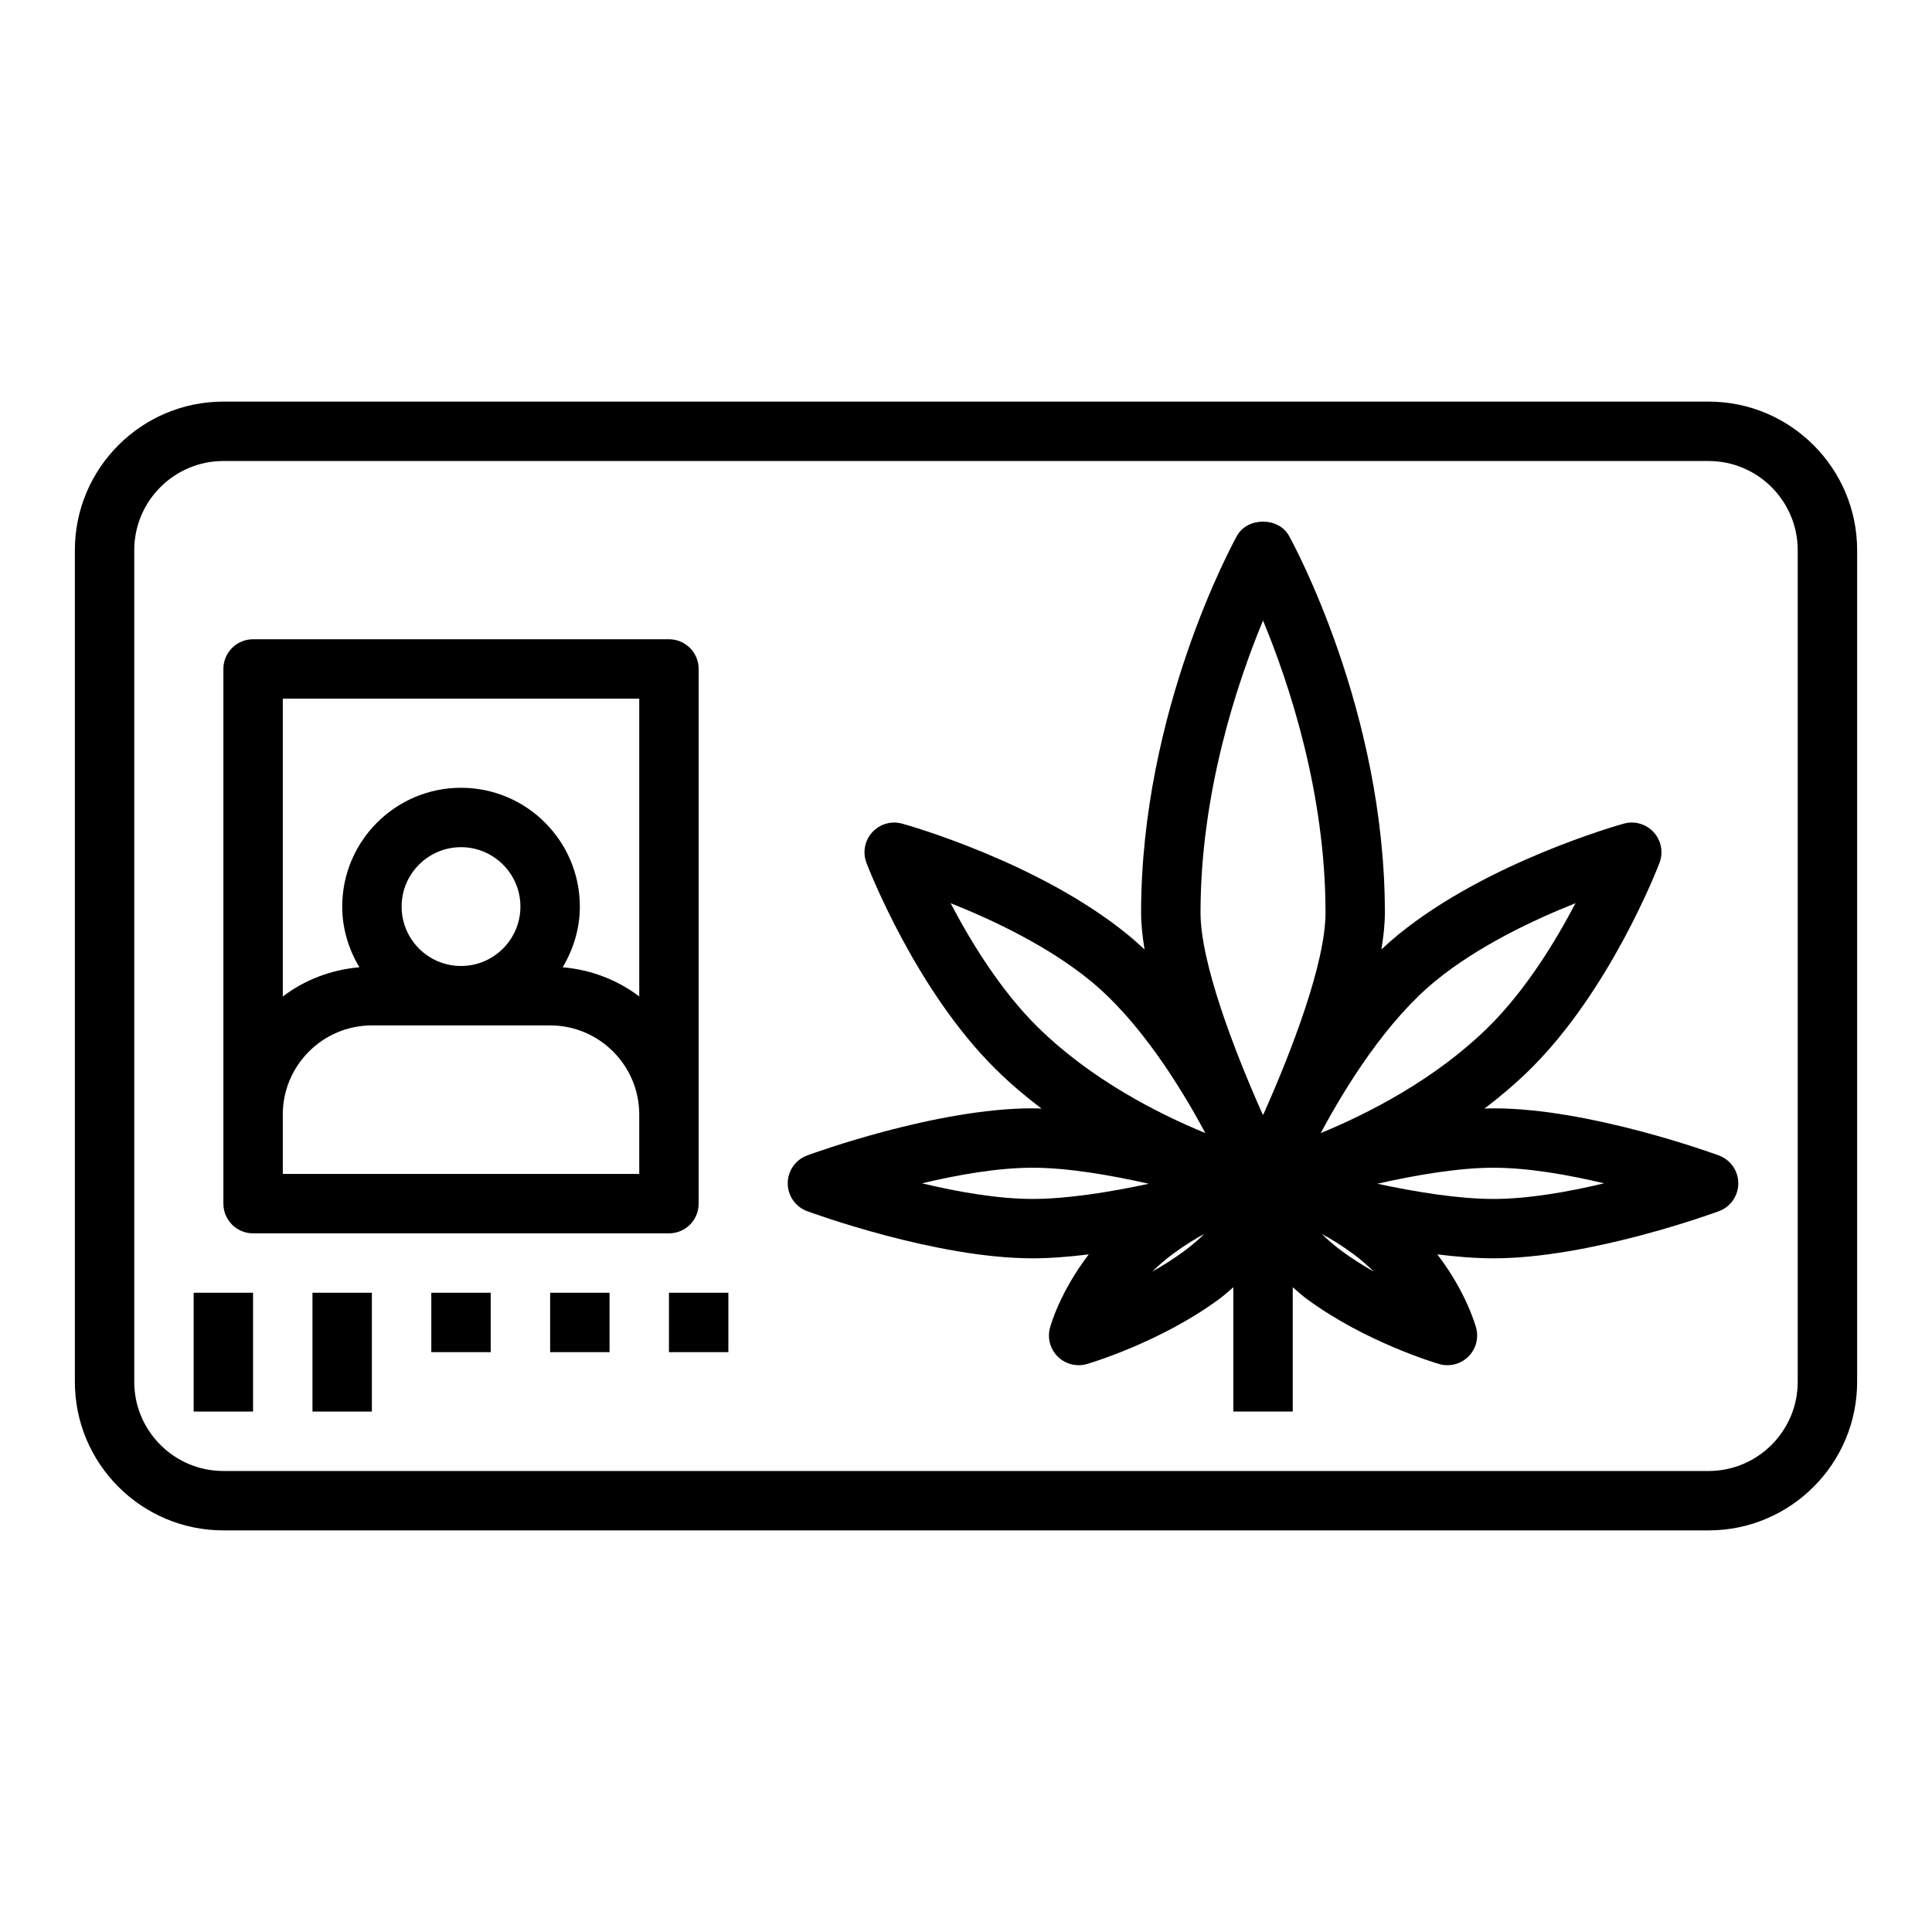 <?xml version="1.0" encoding="UTF-8"?>
<!-- Uploaded to: SVG Repo, www.svgrepo.com, Generator: SVG Repo Mixer Tools -->
<svg fill="#000000" width="800px" height="800px" version="1.1" viewBox="144 144 512 512" xmlns="http://www.w3.org/2000/svg">
 <g>
  <path d="m596.8 250.43h-393.6c-21.703 0-39.359 17.656-39.359 39.359v220.42c0 21.703 17.656 39.359 39.359 39.359h393.6c21.703 0 39.359-17.656 39.359-39.359v-220.42c0-21.703-17.656-39.359-39.359-39.359zm23.613 259.78c0 13.02-10.598 23.617-23.617 23.617h-393.6c-13.02 0-23.617-10.598-23.617-23.617v-220.42c0-13.02 10.598-23.617 23.617-23.617h393.6c13.02 0 23.617 10.598 23.617 23.617z"/>
  <path d="m329.15 462.98v-141.7c0-4.352-3.527-7.871-7.871-7.871h-110.21c-4.344 0-7.871 3.519-7.871 7.871v141.7c0 4.352 3.527 7.871 7.871 7.871h110.21c4.348 0.004 7.871-3.516 7.871-7.867zm-15.742-133.83v78.926c-5.754-4.359-12.707-7.094-20.301-7.738 2.824-4.723 4.559-10.184 4.559-16.082 0-17.367-14.121-31.488-31.488-31.488-17.367 0-31.488 14.121-31.488 31.488 0 5.894 1.73 11.359 4.559 16.082-7.598 0.648-14.551 3.379-20.305 7.738v-78.926zm-62.977 55.105c0-8.684 7.062-15.742 15.742-15.742 8.684 0 15.742 7.062 15.742 15.742 0 8.684-7.062 15.742-15.742 15.742-8.68 0.004-15.742-7.059-15.742-15.742zm62.977 70.848h-94.465v-15.742c0-13.02 10.598-23.617 23.617-23.617h47.23c13.02 0 23.617 10.598 23.617 23.617z"/>
  <path d="m195.32 486.59h15.742v31.488h-15.742z"/>
  <path d="m226.81 486.59h15.742v31.488h-15.742z"/>
  <path d="m258.3 486.59h15.742v15.742h-15.742z"/>
  <path d="m289.79 486.59h15.742v15.742h-15.742z"/>
  <path d="m321.28 486.59h15.742v15.742h-15.742z"/>
  <path d="m599.52 450.21c-1.387-0.504-34.18-12.492-59.727-12.492-0.781 0-1.598 0.047-2.394 0.07 4.125-3.133 8.164-6.535 11.98-10.289 21.332-20.973 33.883-53.465 34.41-54.836 1.055-2.777 0.465-5.91-1.535-8.102-2-2.203-5.062-3.094-7.926-2.289-1.473 0.41-36.32 10.211-59.891 29.512-1.48 1.211-2.93 2.512-4.352 3.84 0.574-3.465 0.922-6.769 0.922-9.762 0-53.457-24.379-98.016-25.418-99.879-2.777-5-10.988-5-13.77 0-1.039 1.867-25.418 46.422-25.418 99.879 0 2.992 0.355 6.297 0.922 9.762-1.426-1.332-2.867-2.629-4.352-3.84-23.57-19.301-58.418-29.102-59.891-29.512-2.859-0.797-5.918 0.086-7.926 2.289-2 2.188-2.59 5.328-1.535 8.102 0.527 1.371 13.074 33.867 34.41 54.836 3.816 3.754 7.863 7.164 11.98 10.289-0.797-0.023-1.613-0.07-2.394-0.07-25.543 0-58.34 11.98-59.727 12.492-3.074 1.141-5.129 4.086-5.129 7.383s2.055 6.242 5.148 7.383c1.387 0.504 34.18 12.492 59.727 12.492 4.684 0 9.746-0.402 14.902-1.047-7.676 9.988-10.18 19.027-10.312 19.555-0.691 2.746 0.125 5.644 2.164 7.613 1.488 1.441 3.457 2.203 5.465 2.203 0.738 0 1.48-0.102 2.211-0.316 0.789-0.227 19.523-5.785 35.039-17.223 1.41-1.039 2.527-2.086 3.746-3.125v32.953h15.742v-32.953c1.211 1.047 2.332 2.086 3.746 3.125 15.508 11.438 34.25 16.996 35.039 17.223 0.73 0.211 1.473 0.316 2.211 0.316 2.008 0 3.977-0.77 5.465-2.203 2.039-1.969 2.859-4.863 2.164-7.613-0.133-0.535-2.637-9.566-10.312-19.555 5.156 0.645 10.219 1.047 14.902 1.047 25.543 0 58.34-11.98 59.727-12.492 3.078-1.141 5.133-4.086 5.133-7.383s-2.055-6.242-5.148-7.383zm-75.102-46.258c11.234-9.203 25.883-16.129 37.102-20.594-5.32 10.188-13.258 23.152-23.176 32.914-13.973 13.738-31.551 22.742-44.336 28.008 6.789-12.68 17.469-29.723 30.41-40.328zm-45.703-95.512c6.918 16.695 16.562 45.664 16.562 77.414 0 13.344-8.949 36.59-16.367 53.254-0.062 0.117-0.133 0.242-0.195 0.363-0.062-0.117-0.133-0.242-0.195-0.363-7.414-16.664-16.367-39.91-16.367-53.254 0-31.746 9.645-60.715 16.562-77.414zm-82.797 74.91c11.211 4.457 25.836 11.375 37.094 20.602 12.941 10.605 23.625 27.648 30.41 40.32-12.785-5.266-30.363-14.266-44.336-28.008-9.898-9.723-17.84-22.719-23.168-32.914zm-7.582 74.242c9.414-2.242 20.066-4.133 29.309-4.133 9.258 0 20.578 1.938 30.789 4.25-10.203 2.188-21.516 4.023-30.789 4.023-9.25 0-19.902-1.891-29.309-4.141zm69.422 18.004c-2.707 1.992-5.559 3.785-8.383 5.383 1.629-1.613 3.457-3.203 5.519-4.723 2.938-2.164 5.707-3.883 8.258-5.25-1.496 1.48-3.273 3.016-5.394 4.59zm41.914 0c-2.117-1.566-3.898-3.109-5.383-4.59 2.551 1.371 5.32 3.086 8.258 5.25 2.055 1.52 3.891 3.117 5.519 4.731-2.824-1.598-5.68-3.398-8.395-5.391zm40.121-13.863c-9.258 0-20.57-1.836-30.781-4.031 10.211-2.305 21.523-4.242 30.781-4.242 9.242 0 19.895 1.891 29.309 4.133-9.414 2.25-20.066 4.141-29.309 4.141z"/>
 </g>
</svg>
